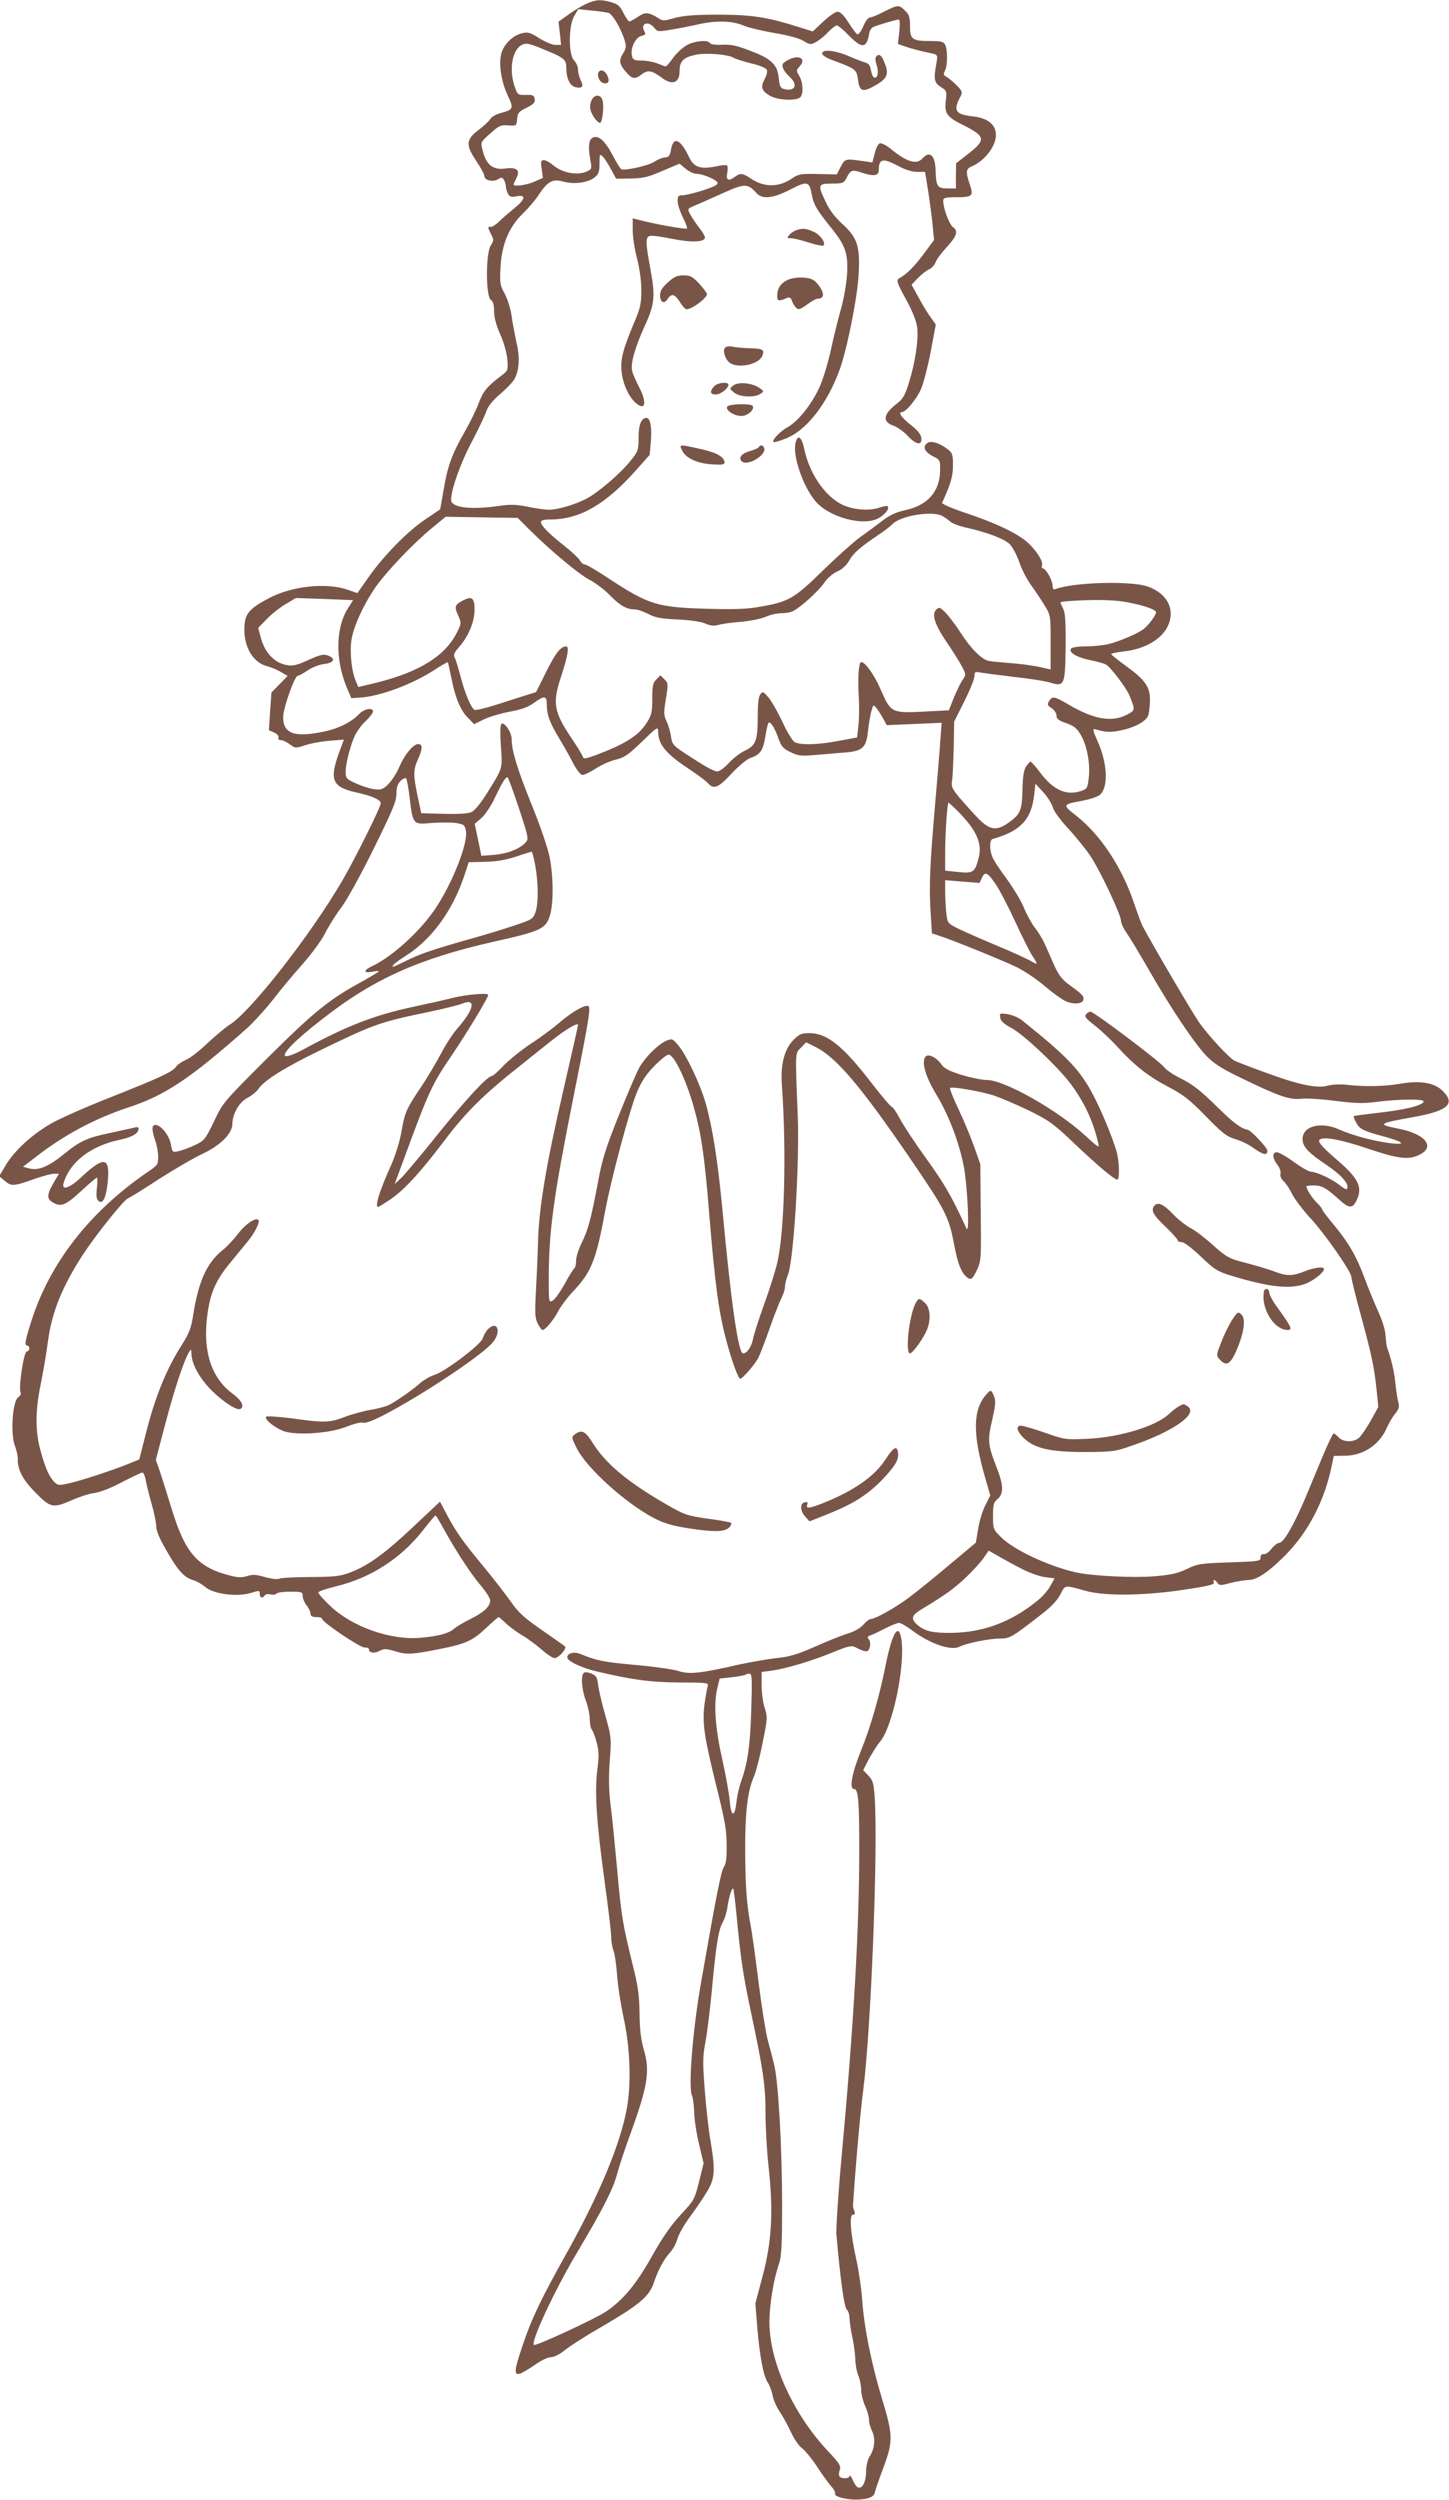 <?xml version="1.0" standalone="no"?>
<!DOCTYPE svg PUBLIC "-//W3C//DTD SVG 20010904//EN"
 "http://www.w3.org/TR/2001/REC-SVG-20010904/DTD/svg10.dtd">
<svg version="1.0" xmlns="http://www.w3.org/2000/svg"
 width="742pt" height="1280pt" viewBox="0 0 742 1280"
 preserveAspectRatio="xMidYMid meet">
<g transform="translate(0,1280) scale(0.1,-0.1)"
fill="#795548" stroke="none">
<path d="M3001 12780 c-24 -11 -65 -36 -92 -56 l-49 -35 7 -60 6 -59 -29 0
c-16 0 -53 16 -82 34 -46 29 -57 33 -88 26 -45 -10 -90 -52 -105 -98 -17 -51
-4 -146 30 -219 33 -70 31 -74 -36 -92 -24 -7 -47 -20 -52 -30 -6 -10 -33 -36
-61 -57 -65 -49 -66 -77 -10 -160 22 -33 40 -66 40 -75 0 -22 44 -33 70 -17
17 11 22 10 30 -2 5 -8 10 -23 10 -33 0 -10 5 -27 11 -39 9 -16 17 -19 45 -13
50 9 44 -16 -13 -62 -26 -21 -61 -51 -78 -68 -16 -16 -36 -28 -42 -27 -17 4
-16 -3 2 -38 14 -27 14 -32 -2 -57 -26 -39 -26 -259 0 -278 12 -8 17 -26 17
-59 0 -32 11 -72 32 -119 19 -43 33 -95 36 -128 4 -55 4 -57 -34 -85 -70 -53
-91 -79 -113 -139 -12 -33 -44 -98 -71 -145 -66 -116 -88 -176 -108 -296 l-18
-102 -74 -50 c-92 -61 -217 -189 -293 -298 l-57 -81 -52 18 c-108 37 -283 18
-399 -43 -94 -49 -120 -76 -126 -130 -12 -105 35 -196 110 -218 25 -6 60 -21
77 -32 l33 -19 -42 -43 -41 -42 -7 -97 -6 -96 27 -12 c15 -7 25 -18 22 -26 -3
-8 2 -13 13 -13 10 0 30 -10 45 -21 27 -21 29 -21 79 -5 29 10 85 20 125 23
l73 6 -26 -70 c-50 -141 -33 -175 100 -203 71 -16 115 -36 115 -53 0 -19 -134
-288 -197 -396 -162 -278 -470 -672 -577 -738 -22 -14 -73 -57 -113 -94 -39
-38 -88 -76 -109 -85 -21 -9 -45 -25 -52 -35 -19 -28 -78 -55 -337 -158 -127
-50 -265 -111 -307 -136 -96 -56 -183 -136 -228 -210 l-34 -58 29 -24 c33 -28
45 -28 153 11 41 14 85 26 99 26 l25 0 -22 -37 c-39 -65 -42 -90 -14 -107 44
-29 68 -20 148 54 42 39 79 70 82 70 4 0 4 -24 0 -54 -4 -39 -2 -57 8 -65 21
-18 37 10 46 82 17 143 -13 152 -132 41 -61 -58 -105 -73 -92 -31 33 109 141
191 292 222 61 13 92 32 92 58 0 5 -10 7 -22 3 -13 -3 -68 -15 -123 -27 -114
-23 -155 -41 -233 -105 -85 -69 -135 -90 -186 -76 l-28 8 59 45 c146 115 308
202 485 260 184 61 312 146 602 403 37 34 99 102 137 151 38 50 106 131 150
180 44 50 95 119 113 155 18 36 56 97 85 135 30 41 100 168 166 302 95 193
115 240 115 278 0 32 6 51 21 66 12 12 24 17 29 13 4 -5 12 -50 18 -101 16
-135 17 -136 112 -127 43 3 99 3 124 0 42 -7 46 -10 52 -41 11 -63 -69 -267
-157 -398 -77 -115 -219 -244 -321 -293 -48 -22 -49 -38 -3 -30 19 4 35 5 35
2 0 -2 -35 -23 -77 -47 -176 -95 -251 -156 -490 -393 -229 -229 -232 -232
-277 -328 -45 -93 -49 -98 -99 -122 -28 -13 -66 -27 -84 -31 -30 -6 -31 -5
-38 36 -8 45 -51 99 -79 99 -20 0 -20 -25 -1 -80 8 -23 15 -61 15 -84 0 -39
-3 -43 -58 -80 -293 -202 -496 -462 -591 -759 -33 -104 -37 -127 -21 -127 6 0
10 -7 10 -15 0 -8 -6 -15 -13 -15 -15 0 -44 -191 -31 -211 3 -6 -3 -17 -13
-24 -29 -20 -40 -187 -17 -248 9 -23 15 -51 15 -62 -3 -57 23 -109 89 -176 79
-81 91 -83 189 -40 36 16 88 33 114 36 29 4 87 26 142 56 52 27 99 49 104 49
6 0 13 -17 17 -37 3 -21 17 -76 30 -122 13 -46 24 -98 24 -117 0 -22 17 -63
51 -121 60 -105 90 -139 138 -154 20 -6 47 -22 61 -34 40 -37 163 -53 233 -32
45 14 47 14 47 -4 0 -21 15 -25 26 -8 3 6 17 8 29 5 13 -3 27 -2 30 4 3 5 35
10 71 10 60 0 64 -2 64 -22 0 -13 9 -34 20 -48 11 -14 20 -33 20 -42 0 -13 8
-18 30 -18 17 0 30 -4 30 -10 0 -16 194 -147 217 -146 12 1 22 -3 22 -8 -1
-19 26 -24 53 -10 25 13 35 13 84 -2 59 -17 83 -16 224 12 132 26 169 42 236
105 35 33 65 59 67 59 2 0 20 -15 40 -34 19 -18 57 -46 84 -61 26 -16 70 -48
97 -72 26 -23 56 -43 66 -43 21 0 65 50 53 60 -4 4 -58 41 -119 84 -91 63
-119 88 -161 149 -28 39 -90 119 -138 177 -106 128 -139 175 -186 263 l-36 68
-134 -126 c-146 -138 -231 -200 -324 -236 -52 -20 -78 -23 -205 -24 -80 0
-152 -4 -161 -9 -9 -4 -42 0 -73 9 -45 13 -63 14 -90 5 -25 -8 -46 -8 -82 1
-174 43 -237 116 -309 356 -20 65 -45 145 -56 178 l-21 60 51 194 c47 177 96
323 121 361 8 12 10 11 10 -7 0 -56 41 -130 105 -194 61 -60 130 -104 147 -93
21 13 4 45 -41 78 -108 79 -153 216 -130 396 14 115 41 179 112 267 34 41 77
94 96 117 35 43 62 96 55 108 -11 18 -66 -18 -103 -67 -23 -30 -59 -69 -81
-86 -81 -65 -124 -160 -151 -334 -10 -65 -21 -92 -54 -145 -81 -125 -142 -274
-189 -464 l-33 -129 -59 -24 c-80 -32 -231 -82 -300 -98 -51 -12 -58 -11 -75
6 -27 27 -46 69 -70 156 -29 101 -29 206 -1 343 12 58 29 156 37 218 20 152
72 281 179 447 67 102 209 280 230 288 10 4 81 48 159 99 78 50 179 109 224
130 93 44 153 104 153 154 1 52 35 111 78 133 21 11 46 31 55 45 30 45 139
113 337 208 256 124 290 136 538 187 75 16 152 35 169 42 73 30 61 -29 -24
-126 -24 -27 -62 -86 -85 -130 -23 -44 -67 -118 -98 -165 -79 -117 -87 -134
-104 -233 -9 -53 -31 -122 -54 -175 -59 -130 -84 -212 -66 -212 3 0 29 16 58
35 72 48 153 135 279 301 111 148 205 241 393 389 54 44 128 102 164 131 68
54 130 90 130 76 0 -5 -34 -154 -75 -333 -89 -386 -126 -607 -130 -781 -2 -70
-7 -185 -11 -255 -6 -110 -4 -134 10 -161 9 -18 20 -32 24 -32 15 0 59 54 81
97 12 23 47 71 80 105 90 97 114 157 161 413 31 164 124 512 162 603 23 55 46
90 88 133 32 33 65 59 73 59 29 0 91 -129 132 -277 35 -125 53 -244 75 -518
32 -390 50 -524 91 -675 26 -98 60 -190 69 -190 12 0 77 75 93 107 8 15 34 82
57 148 23 66 51 137 61 157 11 21 19 48 19 61 0 14 7 40 15 60 29 71 60 570
50 817 -13 330 -14 316 17 346 l26 27 44 -22 c107 -51 232 -198 484 -566 187
-274 203 -304 230 -449 18 -91 33 -134 58 -159 26 -26 35 -21 59 31 21 45 22
58 19 294 l-2 247 -31 88 c-17 48 -53 135 -80 192 -27 57 -47 107 -44 110 9 9
159 -17 226 -39 35 -12 115 -46 177 -76 102 -50 125 -66 230 -166 123 -117
208 -188 223 -188 14 0 11 99 -5 150 -23 75 -75 201 -117 281 -67 129 -131
197 -366 385 -18 14 -51 28 -74 31 -39 6 -41 5 -37 -18 2 -17 18 -32 58 -53
61 -33 228 -190 295 -276 74 -96 122 -197 149 -314 7 -26 1 -23 -63 36 -142
132 -417 288 -507 288 -25 0 -84 12 -130 26 -66 21 -89 33 -105 56 -26 36 -68
55 -81 36 -20 -29 2 -102 57 -193 63 -104 116 -243 140 -366 20 -105 31 -357
14 -319 -75 163 -111 226 -204 355 -60 83 -121 176 -137 207 -16 31 -35 59
-42 61 -7 3 -51 54 -97 114 -152 198 -233 263 -325 263 -39 0 -51 -5 -79 -33
-49 -49 -69 -127 -61 -236 24 -340 13 -752 -24 -907 -10 -44 -41 -141 -68
-215 -27 -75 -52 -153 -56 -175 -8 -41 -31 -74 -51 -74 -24 0 -61 255 -105
730 -24 254 -51 425 -86 550 -28 98 -99 249 -142 299 -28 33 -30 34 -60 22
-40 -17 -106 -82 -137 -135 -13 -23 -60 -132 -105 -244 -67 -167 -86 -227
-106 -335 -37 -198 -53 -256 -85 -320 -16 -32 -29 -73 -29 -92 0 -18 -4 -36
-9 -39 -5 -4 -28 -40 -50 -81 -23 -41 -50 -79 -61 -85 -19 -10 -20 -7 -20 107
0 248 24 421 125 928 88 440 93 475 73 475 -25 0 -85 -36 -144 -87 -33 -28
-97 -76 -144 -106 -47 -31 -109 -81 -139 -111 -29 -31 -57 -56 -63 -56 -22 0
-131 -118 -274 -295 -83 -104 -168 -205 -187 -224 l-36 -34 53 144 c122 332
140 370 239 515 78 115 187 295 187 310 0 12 -117 1 -184 -16 -43 -11 -132
-31 -199 -45 -201 -43 -345 -99 -568 -221 -36 -20 -75 -34 -85 -32 -28 5 46
82 189 192 259 203 493 308 879 395 233 52 261 65 282 127 21 61 21 196 1 303
-10 49 -46 156 -91 267 -74 183 -104 280 -104 340 0 34 -36 88 -52 78 -6 -4
-8 -44 -3 -114 8 -120 11 -109 -71 -241 -36 -57 -64 -91 -82 -98 -16 -7 -71
-10 -141 -8 l-114 3 -18 85 c-23 109 -23 138 1 190 25 56 25 79 1 79 -24 0
-68 -52 -93 -110 -25 -59 -64 -109 -93 -120 -25 -9 -83 5 -148 36 -32 15 -37
22 -37 52 0 44 27 146 50 191 10 20 34 52 54 70 20 19 36 41 36 48 0 22 -45
14 -71 -13 -39 -41 -102 -73 -175 -89 -155 -33 -214 -13 -214 73 0 46 59 212
75 212 6 0 28 12 50 27 23 16 60 30 85 33 52 6 61 29 18 44 -22 8 -40 3 -98
-23 -56 -26 -80 -32 -108 -27 -66 10 -116 63 -137 143 l-13 48 44 45 c24 25
68 60 97 77 l52 31 146 -5 147 -6 -29 -46 c-60 -98 -62 -258 -5 -397 l25 -59
43 3 c104 6 270 68 386 144 34 22 64 39 65 37 2 -2 9 -35 17 -74 19 -101 47
-172 85 -209 l33 -34 49 24 c26 13 86 31 133 40 61 11 96 24 124 45 54 39 66
38 66 -10 0 -51 15 -92 66 -176 23 -38 55 -95 70 -125 16 -30 36 -56 45 -58 9
-1 39 13 67 31 28 19 74 40 104 47 46 11 64 24 136 93 75 73 82 78 82 54 0
-68 38 -115 156 -193 44 -29 89 -63 99 -74 30 -34 54 -24 122 50 38 40 79 74
98 80 48 16 63 38 74 109 6 35 13 66 16 70 10 9 32 -25 51 -80 15 -41 25 -53
62 -70 38 -19 54 -21 125 -15 45 4 115 10 155 13 89 7 108 25 117 111 3 31 11
75 16 97 11 39 11 39 28 18 9 -11 24 -35 34 -53 l18 -33 140 6 141 6 -7 -92
c-3 -51 -15 -189 -25 -307 -28 -320 -33 -435 -25 -563 l7 -116 36 -12 c70 -22
327 -127 400 -162 40 -20 105 -64 144 -98 40 -34 88 -68 106 -76 43 -18 86
-13 90 9 3 18 -7 28 -76 78 -33 24 -51 48 -74 98 -16 37 -38 87 -49 111 -11
24 -33 60 -49 80 -16 20 -41 65 -56 101 -14 36 -55 103 -89 150 -35 47 -69 98
-74 114 -15 37 -14 86 2 90 143 41 198 98 213 227 l6 56 40 -43 c21 -23 43
-58 49 -77 5 -21 40 -68 85 -116 41 -45 91 -108 111 -139 51 -79 153 -297 153
-325 0 -13 13 -42 29 -64 15 -21 65 -104 111 -184 116 -203 241 -389 301 -449
38 -38 81 -65 177 -111 194 -94 248 -112 307 -105 28 3 106 -2 174 -11 103
-13 139 -14 211 -5 103 14 240 16 240 3 0 -21 -98 -45 -250 -61 -58 -7 -106
-13 -108 -15 -2 -2 3 -16 12 -32 17 -34 36 -44 145 -73 98 -27 115 -43 34 -34
-83 10 -195 39 -264 70 -95 43 -189 19 -189 -49 0 -39 31 -71 127 -135 63 -43
103 -84 103 -108 0 -19 -7 -18 -43 10 -40 31 -115 65 -142 66 -11 0 -51 22
-89 50 -38 28 -77 50 -87 50 -26 0 -24 -30 2 -64 12 -15 19 -35 16 -46 -3 -11
3 -26 15 -37 11 -10 32 -40 45 -68 14 -27 56 -82 92 -121 73 -78 211 -276 211
-303 0 -9 22 -99 50 -201 55 -202 68 -265 80 -385 l8 -79 -39 -71 c-22 -38
-49 -78 -61 -88 -28 -23 -80 -22 -103 3 -10 11 -21 20 -26 20 -4 0 -28 -51
-54 -112 -26 -62 -66 -158 -89 -214 -59 -140 -113 -234 -135 -234 -9 0 -27
-14 -40 -30 -12 -17 -30 -29 -39 -28 -11 2 -17 -4 -17 -17 0 -19 -8 -20 -160
-25 -149 -5 -164 -8 -218 -34 -45 -22 -81 -30 -163 -37 -109 -9 -321 1 -405
20 -142 32 -322 117 -385 182 -38 38 -39 42 -39 107 0 58 3 70 24 87 32 28 30
72 -7 165 -43 111 -46 136 -21 240 17 76 19 96 9 121 -15 35 -16 35 -41 7 -68
-78 -69 -202 -3 -429 l25 -86 -25 -50 c-14 -27 -31 -81 -37 -121 l-12 -71
-136 -114 c-75 -63 -167 -138 -205 -166 -67 -51 -174 -111 -197 -111 -7 0 -24
-13 -38 -29 -16 -18 -46 -35 -76 -44 -27 -8 -103 -38 -168 -67 -95 -42 -133
-53 -200 -60 -45 -5 -131 -20 -192 -33 -196 -45 -256 -52 -311 -33 -27 8 -127
23 -223 31 -162 15 -193 21 -279 56 -32 13 -67 5 -67 -17 0 -20 72 -54 153
-73 187 -44 276 -55 425 -56 125 0 146 -2 142 -15 -3 -8 -11 -50 -17 -93 -13
-100 -3 -166 62 -430 41 -164 51 -218 51 -293 1 -68 -3 -97 -15 -116 -14 -21
-37 -137 -116 -589 -42 -236 -66 -534 -47 -578 6 -14 11 -55 12 -91 1 -36 12
-108 25 -161 l23 -96 -23 -93 c-23 -91 -25 -96 -94 -170 -50 -54 -93 -116
-146 -210 -82 -147 -150 -228 -238 -287 -56 -37 -360 -178 -368 -170 -17 17
109 286 224 478 131 221 180 316 202 397 11 42 41 131 65 197 92 252 104 328
73 436 -16 54 -22 105 -23 189 -1 92 -8 141 -34 245 -53 215 -59 252 -81 496
-12 129 -25 263 -30 299 -13 98 -15 165 -6 275 7 94 5 107 -24 210 -17 61 -34
131 -37 157 -5 39 -10 49 -34 58 -15 7 -33 9 -38 5 -18 -10 -13 -86 9 -143 11
-29 20 -72 20 -95 0 -24 5 -48 11 -54 5 -5 16 -34 24 -64 12 -43 13 -71 4
-139 -15 -116 -4 -276 37 -573 19 -136 34 -265 34 -287 0 -21 5 -51 11 -67 7
-15 15 -73 19 -128 4 -55 20 -156 35 -225 31 -144 38 -322 16 -450 -32 -182
-137 -437 -305 -739 -137 -245 -183 -341 -230 -481 -43 -127 -46 -154 -13
-144 12 4 46 24 76 45 31 22 66 39 81 39 17 0 47 15 76 39 27 21 105 71 173
110 208 121 257 162 281 238 20 60 50 115 80 148 16 17 33 49 39 71 6 23 35
74 65 114 30 41 69 98 87 129 40 65 43 109 17 261 -9 52 -22 168 -29 257 -11
143 -11 172 4 250 9 48 23 165 32 258 21 230 34 314 55 350 10 17 21 52 25 79
7 52 23 102 30 95 2 -3 9 -56 15 -119 23 -242 33 -311 76 -515 63 -298 74
-373 74 -517 0 -71 7 -194 16 -275 25 -227 16 -382 -31 -558 l-37 -140 10
-125 c13 -149 31 -246 54 -280 9 -14 20 -43 24 -65 4 -22 20 -59 36 -83 17
-24 42 -71 58 -105 16 -35 41 -72 58 -84 16 -12 51 -55 77 -95 26 -40 59 -85
72 -100 14 -14 22 -31 19 -37 -8 -13 57 -31 109 -30 59 1 89 13 94 34 2 11 21
67 43 125 52 139 52 168 -5 356 -55 181 -93 372 -102 509 -4 55 -17 147 -30
205 -30 135 -37 230 -17 230 10 0 12 6 7 18 -4 9 -7 22 -7 27 10 167 37 476
52 590 40 305 77 1241 59 1503 -5 71 -9 86 -32 110 l-27 28 31 60 c18 32 42
70 54 84 65 73 131 387 111 525 -14 91 -48 35 -82 -137 -31 -154 -75 -308
-125 -432 -46 -113 -61 -196 -37 -196 23 0 28 -51 28 -310 0 -404 -28 -895
-91 -1580 -17 -184 -28 -360 -26 -390 19 -223 40 -376 53 -386 8 -6 14 -26 14
-45 1 -19 7 -63 15 -99 8 -36 14 -86 15 -111 0 -26 7 -63 15 -82 8 -20 15 -53
15 -74 0 -21 9 -58 20 -82 11 -24 20 -56 20 -71 0 -15 7 -41 16 -59 18 -37 13
-91 -14 -131 -9 -14 -17 -47 -17 -78 -1 -54 -22 -91 -44 -77 -7 3 -18 21 -25
38 -8 18 -15 26 -15 20 -1 -17 -48 -17 -54 0 -2 6 -1 21 4 33 6 17 -5 34 -58
90 -180 190 -303 459 -303 664 0 85 21 217 48 295 14 42 17 91 17 305 0 289
-19 626 -40 715 -8 33 -23 92 -34 131 -10 39 -31 170 -46 290 -15 120 -33 255
-42 299 -20 109 -27 200 -27 400 0 179 13 288 45 359 10 23 30 100 44 171 25
124 26 132 11 179 -9 26 -16 79 -16 117 l0 68 48 6 c73 10 207 49 313 93 84
34 99 38 120 27 53 -27 66 -27 73 1 4 15 2 32 -5 40 -9 11 -7 15 7 20 11 3 44
19 75 35 31 16 64 29 73 29 9 0 40 -18 69 -40 90 -67 197 -104 240 -82 35 18
154 42 207 42 52 0 60 5 212 123 51 39 82 72 98 103 26 50 18 49 130 18 97
-27 293 -25 498 5 125 19 162 27 158 38 -7 18 4 17 18 -2 10 -14 17 -14 69 0
32 8 74 15 93 15 42 0 110 48 195 136 113 118 192 273 228 446 l11 53 58 1
c93 1 176 56 213 142 11 24 30 57 43 73 20 24 23 34 16 61 -5 18 -11 62 -15
98 -5 56 -21 123 -42 180 -3 8 -6 36 -8 61 -1 28 -16 77 -38 125 -20 44 -51
120 -70 171 -40 109 -82 182 -159 274 -32 38 -58 73 -58 77 0 5 -12 19 -26 33
-23 22 -54 69 -54 84 0 3 17 5 38 5 41 0 64 -13 129 -72 51 -46 68 -47 88 -8
34 66 15 112 -87 201 -83 71 -109 100 -102 111 13 21 105 5 244 -42 160 -54
214 -61 270 -32 81 40 29 105 -105 132 -115 23 -111 27 72 60 178 32 218 67
151 134 -43 43 -118 55 -223 36 -74 -13 -183 -15 -274 -4 -31 3 -70 1 -92 -5
-52 -16 -152 5 -324 69 -77 28 -146 55 -154 59 -31 18 -134 130 -180 195 -38
55 -232 386 -289 492 -6 10 -27 67 -47 126 -63 183 -171 345 -296 443 -69 54
-69 56 34 75 37 7 77 20 88 29 46 37 41 163 -11 277 -24 54 -26 64 -12 60 54
-16 79 -17 131 -6 76 16 133 48 142 80 4 14 7 48 8 75 1 67 -25 104 -123 175
-42 30 -76 58 -76 61 0 3 27 9 61 13 110 11 200 63 231 134 37 83 -6 164 -105
199 -87 30 -381 22 -474 -14 -8 -3 -13 3 -13 18 0 27 -35 89 -50 89 -5 0 -7 7
-4 15 7 18 -24 70 -68 112 -48 47 -163 103 -316 154 -73 24 -130 49 -128 54
45 98 56 136 56 192 0 54 -3 64 -25 81 -40 32 -85 47 -104 35 -28 -18 -19 -45
24 -68 40 -20 40 -21 39 -77 -2 -107 -66 -177 -182 -201 -41 -9 -75 -24 -113
-53 -30 -23 -81 -61 -114 -84 -33 -24 -119 -101 -191 -171 -147 -144 -175
-160 -318 -185 -70 -13 -133 -15 -276 -11 -256 7 -299 21 -506 157 -58 39
-112 70 -120 70 -7 0 -18 9 -24 20 -6 11 -42 45 -80 75 -81 64 -120 104 -120
122 0 9 16 13 48 13 149 0 282 76 436 249 l73 82 6 70 c6 69 -3 119 -22 119
-27 0 -41 -34 -41 -100 0 -64 -2 -71 -40 -118 -51 -65 -168 -165 -228 -196
-61 -31 -146 -56 -191 -56 -20 0 -68 7 -108 15 -57 12 -87 13 -145 5 -147 -22
-248 -9 -248 30 0 53 47 186 104 294 35 66 69 138 76 159 8 25 31 55 72 90 33
28 66 63 73 77 24 45 28 111 10 185 -8 38 -20 99 -25 136 -5 37 -21 89 -36
116 -24 44 -25 55 -21 133 6 118 43 207 113 275 28 27 66 71 83 98 47 70 71
82 126 67 55 -15 125 -6 159 21 22 17 26 29 26 72 0 48 1 50 17 35 9 -9 28
-39 42 -65 l26 -48 75 1 c63 1 89 7 162 39 l88 37 31 -26 c17 -14 41 -26 55
-26 33 0 101 -29 108 -45 4 -11 -17 -21 -75 -40 -44 -14 -91 -25 -105 -25 -20
0 -24 -5 -24 -30 0 -17 12 -53 26 -81 14 -28 24 -54 22 -59 -3 -6 -165 22
-250 45 l-28 7 0 -62 c0 -34 10 -98 22 -143 13 -51 22 -113 22 -162 0 -70 -4
-91 -38 -170 -57 -137 -69 -183 -63 -246 5 -60 34 -126 69 -159 53 -49 64 -3
19 81 -15 30 -31 66 -34 80 -9 36 15 121 62 224 53 115 58 154 32 295 -26 141
-26 166 -3 172 9 3 61 -4 114 -15 100 -20 168 -17 168 7 0 7 -14 31 -31 52
-17 22 -37 52 -45 67 -14 27 -14 28 18 42 18 7 83 36 143 63 119 54 133 54
179 3 30 -33 84 -27 174 19 88 45 97 43 110 -32 9 -47 26 -75 101 -168 70 -87
84 -128 79 -229 -3 -49 -16 -127 -31 -181 -15 -52 -38 -145 -51 -206 -13 -61
-38 -145 -55 -186 -38 -90 -112 -185 -169 -216 -39 -22 -81 -67 -71 -76 2 -2
29 5 59 17 107 40 215 176 280 355 37 101 91 370 97 488 8 140 -6 186 -80 254
-40 36 -70 75 -88 115 -43 89 -41 95 31 95 56 0 60 2 75 29 21 42 28 44 84 25
57 -18 81 -14 81 15 0 59 21 63 100 21 35 -19 70 -30 96 -30 l41 0 18 -112 c9
-62 20 -141 22 -175 l6 -62 -52 -70 c-50 -67 -86 -103 -126 -126 -16 -10 -14
-19 34 -107 35 -64 54 -113 58 -147 7 -62 -11 -180 -43 -282 -19 -62 -31 -82
-59 -104 -73 -55 -79 -95 -19 -115 19 -7 51 -29 71 -51 44 -47 76 -52 71 -12
-2 19 -19 40 -55 68 -47 37 -66 65 -44 65 20 0 75 67 97 117 13 29 35 115 50
192 l26 139 -24 34 c-14 18 -42 64 -62 101 l-38 69 33 35 c19 19 44 39 57 44
12 5 27 21 33 36 5 15 30 48 53 73 55 59 65 87 37 106 -20 14 -51 97 -51 136
0 15 9 18 63 18 87 0 94 6 73 66 -22 65 -20 80 12 93 64 27 122 103 122 159 0
54 -41 87 -117 96 -93 10 -104 30 -62 107 8 17 5 25 -23 53 -18 18 -41 37 -52
43 -15 8 -16 14 -7 31 14 26 14 107 1 133 -9 16 -22 19 -76 19 -93 0 -104 8
-104 76 0 45 -4 59 -25 79 -31 32 -37 31 -109 -5 -32 -17 -65 -30 -73 -30 -7
0 -23 -21 -33 -46 -12 -27 -24 -43 -31 -39 -6 4 -26 31 -45 61 -23 36 -41 54
-55 54 -11 0 -44 -23 -74 -51 l-53 -50 -80 25 c-155 49 -236 61 -407 61 -120
0 -175 -5 -220 -17 -53 -15 -62 -16 -82 -2 -50 32 -69 34 -106 8 -20 -13 -40
-24 -44 -24 -5 0 -18 19 -30 43 -17 35 -29 46 -61 55 -54 16 -80 15 -131 -8z
m115 -46 c21 -6 67 -85 84 -145 8 -26 6 -39 -11 -65 -22 -36 -17 -56 24 -101
25 -28 42 -29 74 -3 30 23 52 19 99 -16 55 -43 94 -30 94 31 0 51 18 70 80 84
52 12 166 3 195 -14 11 -7 53 -20 93 -30 44 -10 76 -24 79 -33 4 -8 -2 -30
-12 -48 -21 -40 -16 -58 27 -84 38 -23 136 -28 156 -8 17 17 15 75 -5 109 -16
26 -16 29 0 47 47 51 -20 68 -80 20 -15 -12 -2 -42 34 -75 40 -38 23 -73 -31
-59 -20 5 -24 13 -28 56 -7 69 -37 99 -146 140 -69 27 -99 33 -143 31 -33 -2
-60 2 -63 8 -11 18 -74 13 -117 -9 -22 -12 -54 -41 -71 -65 -18 -25 -35 -45
-39 -45 -3 0 -23 7 -42 15 -20 8 -56 15 -81 15 -38 0 -45 3 -50 25 -9 37 18
93 48 101 22 5 24 9 15 25 -21 40 21 54 51 17 17 -21 20 -21 86 -10 38 6 98
18 134 26 93 22 179 20 235 -4 25 -11 97 -28 160 -39 72 -12 127 -27 149 -40
32 -20 37 -21 63 -7 15 8 44 30 62 50 19 20 40 36 46 36 6 0 33 -22 60 -50 71
-72 94 -69 107 14 2 10 10 22 18 27 19 9 119 39 132 39 6 0 7 -24 3 -63 l-7
-62 34 -12 c31 -11 71 -22 142 -37 26 -6 28 -9 22 -44 -16 -88 -13 -105 21
-127 31 -19 32 -22 26 -73 -7 -64 5 -81 92 -124 113 -57 115 -74 19 -149 l-58
-45 -1 -65 0 -64 -45 0 c-50 0 -57 12 -59 93 -2 76 -30 102 -66 62 -31 -35
-79 -21 -163 47 -23 19 -49 32 -57 29 -8 -3 -20 -26 -26 -52 l-12 -46 -46 7
c-93 13 -94 13 -116 -29 l-20 -39 -96 2 c-88 2 -100 0 -134 -23 -67 -46 -142
-46 -209 -1 -43 29 -55 30 -82 10 -34 -25 -47 -19 -40 19 4 19 3 37 -2 39 -4
3 -29 1 -56 -5 -77 -16 -113 -5 -136 45 -46 96 -82 112 -94 40 -6 -31 -11 -38
-31 -39 -13 -1 -36 -10 -52 -21 -30 -21 -155 -49 -172 -39 -6 4 -26 37 -46 75
-39 74 -74 103 -103 84 -18 -11 -21 -49 -8 -118 7 -38 6 -42 -19 -53 -49 -22
-125 -8 -174 33 -16 14 -37 25 -46 25 -15 0 -17 -7 -11 -46 l6 -45 -43 -19
c-39 -18 -107 -27 -107 -15 0 4 7 19 15 34 20 40 1 56 -59 48 -63 -9 -99 21
-116 99 -9 37 -9 37 48 87 38 34 49 38 85 35 42 -3 42 -3 45 33 3 31 9 38 48
57 36 18 45 27 42 45 -3 19 -9 22 -45 21 -41 -1 -43 0 -58 44 -30 89 -11 190
39 213 21 10 37 6 103 -21 115 -47 123 -54 123 -100 0 -51 18 -89 46 -96 35
-9 45 3 28 34 -7 15 -14 39 -14 55 0 15 -9 36 -20 47 -30 30 -29 180 1 229
l20 34 67 -7 c37 -3 76 -9 88 -12z m1707 -2575 c12 -6 31 -19 42 -29 11 -10
45 -23 75 -30 111 -24 207 -60 232 -88 14 -15 36 -56 48 -92 12 -36 39 -87 59
-115 20 -27 51 -74 69 -103 32 -52 32 -53 32 -191 l0 -139 -62 14 c-35 7 -101
16 -148 19 -47 4 -95 8 -107 11 -36 7 -91 62 -143 143 -27 42 -63 89 -80 106
-28 27 -31 28 -47 12 -23 -23 -5 -78 54 -164 26 -38 59 -90 74 -117 27 -49 27
-50 9 -76 -10 -14 -30 -55 -45 -91 l-26 -66 -132 -7 c-161 -8 -166 -5 -217
113 -32 74 -79 141 -100 141 -12 0 -18 -71 -13 -167 3 -50 3 -119 -1 -155 l-7
-64 -97 -18 c-105 -20 -192 -22 -223 -6 -10 6 -39 52 -62 103 -24 51 -56 107
-72 126 -27 31 -30 32 -42 15 -9 -12 -13 -51 -13 -118 0 -119 -10 -144 -68
-171 -23 -11 -59 -39 -81 -63 -21 -23 -47 -42 -57 -42 -19 0 -62 24 -170 95
-56 37 -62 44 -68 83 -3 24 -13 59 -23 79 -14 31 -15 44 -3 115 12 76 12 81
-8 100 l-20 20 -21 -21 c-18 -18 -21 -33 -21 -99 0 -69 -3 -83 -29 -124 -41
-64 -108 -107 -256 -163 -61 -22 -66 -23 -72 -7 -3 9 -27 49 -53 87 -95 141
-102 184 -57 320 35 108 43 155 26 155 -29 -1 -54 -33 -103 -132 l-51 -102
-55 -17 c-30 -10 -99 -31 -153 -49 -53 -17 -102 -28 -107 -25 -18 11 -47 79
-70 165 -12 47 -26 93 -32 103 -7 14 -2 26 23 54 48 55 79 129 79 191 0 61
-13 71 -58 48 -43 -22 -47 -32 -26 -77 17 -39 17 -41 -4 -83 -59 -123 -192
-206 -412 -261 l-95 -23 -12 28 c-23 52 -33 152 -23 215 12 72 65 186 127 274
59 82 194 223 286 298 l69 57 184 -3 185 -3 62 -62 c107 -106 248 -224 306
-255 31 -16 76 -51 101 -76 52 -54 88 -75 127 -75 16 0 48 -11 73 -24 36 -19
65 -24 150 -28 63 -3 120 -11 142 -21 28 -12 46 -13 70 -6 18 5 69 12 113 15
44 4 100 15 124 25 24 11 61 19 83 19 22 0 49 5 61 12 40 21 128 101 157 143
16 24 45 49 68 59 25 11 47 32 61 56 21 38 53 66 146 129 28 18 63 45 78 60
44 41 199 66 250 40z m927 -439 c89 -14 170 -40 170 -55 0 -13 -35 -62 -60
-83 -27 -24 -134 -69 -188 -81 -29 -6 -82 -11 -117 -11 -38 0 -67 -5 -71 -12
-12 -19 30 -44 98 -58 35 -7 71 -17 80 -22 23 -11 106 -120 122 -160 30 -74
30 -75 -14 -98 -77 -39 -167 -24 -294 50 -78 46 -87 47 -104 20 -10 -17 -9
-22 13 -36 14 -9 25 -26 25 -38 0 -17 11 -25 50 -39 40 -14 55 -26 75 -61 32
-55 49 -150 40 -221 -6 -51 -8 -55 -42 -66 -74 -24 -141 7 -208 97 -22 29 -43
53 -47 54 -4 0 -15 -11 -24 -25 -11 -17 -17 -51 -18 -117 -2 -106 -11 -127
-68 -168 -64 -47 -100 -42 -162 23 -28 29 -70 76 -94 104 -38 47 -42 56 -36
90 3 21 6 97 8 168 l2 130 52 104 c29 57 52 115 52 129 0 22 3 24 32 18 18 -3
94 -13 170 -22 75 -8 157 -21 182 -28 77 -24 80 -18 83 181 1 129 -2 175 -13
197 -8 16 -14 30 -14 32 0 2 24 5 53 7 111 7 205 6 267 -3z m-3093 -1058 c49
-148 51 -158 35 -175 -30 -34 -92 -58 -160 -64 l-67 -5 -17 82 -17 82 35 30
c19 17 50 63 70 107 37 77 52 101 63 101 3 0 29 -71 58 -158z m2246 -14 c97
-97 129 -168 108 -243 -19 -72 -28 -78 -104 -70 l-67 7 0 92 c0 99 11 256 17
256 2 0 23 -19 46 -42z m-2162 -280 c16 -93 17 -193 1 -239 -12 -34 -18 -38
-105 -67 -50 -17 -157 -50 -237 -72 -184 -52 -251 -75 -323 -111 -32 -16 -60
-29 -63 -29 -14 0 13 24 64 56 134 85 240 231 301 414 l21 65 82 2 c57 1 106
9 158 26 41 14 78 25 82 26 3 1 12 -32 19 -71z m2360 -99 c20 -30 64 -115 98
-189 34 -74 73 -152 86 -172 32 -49 31 -51 -7 -28 -18 10 -96 46 -173 78 -77
32 -165 71 -196 86 -56 28 -57 29 -63 79 -3 29 -6 78 -6 111 l0 59 88 -7 88
-7 12 26 c16 35 29 29 73 -36z m-2832 -3292 c63 -115 139 -231 190 -292 28
-32 51 -69 51 -80 0 -31 -32 -61 -103 -96 -34 -17 -71 -39 -82 -49 -25 -23
-80 -38 -171 -46 -154 -14 -354 57 -465 165 -33 31 -59 61 -59 67 0 5 40 19
89 31 177 42 333 142 446 286 33 42 62 77 65 77 3 0 20 -28 39 -63z m2957
-207 c39 -21 94 -41 122 -45 l52 -7 -22 -40 c-12 -21 -40 -54 -63 -72 -135
-111 -279 -165 -444 -167 -91 -1 -134 8 -171 39 -38 33 -34 50 21 83 119 72
161 102 220 157 36 34 78 79 94 102 l28 40 46 -26 c25 -15 78 -44 117 -64z
m-1379 -727 c-6 -186 -18 -269 -53 -368 -10 -28 -20 -74 -23 -104 -9 -79 -27
-75 -34 6 -3 37 -20 131 -37 208 -37 163 -46 286 -28 365 l13 55 64 7 c35 4
66 10 69 13 3 3 12 5 20 5 13 0 14 -26 9 -187z"/>
<path d="M4210 12526 c0 -9 24 -24 58 -36 116 -43 119 -46 126 -101 8 -58 24
-63 87 -27 58 32 70 55 54 102 -17 49 -31 64 -46 49 -8 -8 -8 -20 0 -46 12
-36 6 -70 -13 -64 -6 2 -13 19 -16 37 -4 25 -11 35 -30 40 -14 4 -53 19 -87
34 -69 29 -133 35 -133 12z"/>
<path d="M3065 12430 c-9 -15 3 -47 21 -54 24 -9 36 3 28 27 -10 33 -37 47
-49 27z"/>
<path d="M3029 12286 c-7 -14 -9 -36 -5 -49 7 -30 42 -74 51 -65 11 10 18 85
11 112 -8 34 -42 35 -57 2z"/>
<path d="M4075 11620 c-12 -4 -27 -15 -34 -24 -12 -14 -10 -16 10 -16 13 0 54
-10 91 -22 37 -12 71 -19 75 -15 13 14 -16 54 -50 70 -38 18 -61 20 -92 7z"/>
<path d="M3420 11354 c-29 -26 -40 -44 -40 -65 0 -37 20 -48 38 -21 20 31 37
27 62 -12 11 -19 26 -36 33 -39 21 -7 107 55 107 77 0 6 -18 30 -40 54 -34 36
-45 42 -80 42 -32 0 -48 -7 -80 -36z"/>
<path d="M4028 11364 c-33 -17 -48 -43 -48 -80 0 -27 6 -28 52 -9 11 4 18 0
23 -14 3 -12 13 -28 21 -36 13 -13 20 -11 56 15 23 17 46 30 52 30 31 1 38 17
22 48 -9 17 -26 38 -38 46 -28 20 -104 20 -140 0z"/>
<path d="M3713 11020 c-15 -16 3 -67 29 -81 50 -27 150 -1 163 42 10 29 1 34
-68 36 -34 1 -73 5 -87 8 -14 4 -30 1 -37 -5z"/>
<path d="M3657 10822 c-24 -26 -21 -42 8 -42 25 0 65 31 65 50 0 17 -56 11
-73 -8z"/>
<path d="M3755 10826 c-20 -16 -20 -16 4 -36 28 -24 107 -27 136 -6 18 13 17
14 -8 31 -39 25 -107 31 -132 11z"/>
<path d="M3724 10718 c-11 -17 34 -48 72 -48 33 0 70 33 58 52 -8 13 -122 10
-130 -4z"/>
<path d="M4074 10533 c-16 -63 34 -215 98 -295 69 -87 254 -137 331 -89 34 21
53 48 42 59 -3 3 -20 0 -38 -6 -47 -17 -115 -15 -172 5 -96 32 -189 158 -217
296 -13 61 -33 75 -44 30z"/>
<path d="M3494 10491 c20 -38 77 -64 154 -69 50 -3 62 -1 62 10 0 28 -41 51
-123 69 -112 25 -110 25 -93 -10z"/>
<path d="M3885 10510 c-3 -5 -24 -14 -46 -20 -42 -12 -59 -34 -41 -52 28 -28
129 32 115 68 -6 16 -19 18 -28 4z"/>
<path d="M5561 7606 c-9 -11 0 -22 45 -57 30 -23 82 -72 115 -108 87 -96 161
-154 263 -207 76 -40 107 -64 191 -150 85 -87 107 -104 151 -117 29 -8 71 -29
94 -46 49 -35 70 -39 70 -13 0 15 -83 103 -100 107 -38 8 -71 33 -160 120 -79
78 -122 112 -176 139 -40 19 -82 47 -93 62 -25 32 -360 284 -377 284 -6 0 -17
-6 -23 -14z"/>
<path d="M5911 6626 c-19 -23 -6 -48 59 -109 33 -32 60 -62 60 -67 0 -6 9 -10
21 -10 12 0 53 -31 98 -74 72 -69 85 -76 162 -100 186 -56 292 -68 370 -41 42
15 99 59 99 77 0 14 -48 9 -100 -12 -60 -24 -91 -24 -145 -4 -38 15 -89 30
-202 60 -39 11 -68 29 -122 79 -39 35 -89 74 -113 86 -23 12 -63 43 -88 69
-51 54 -81 68 -99 46z"/>
<path d="M6470 6158 c1 -82 63 -168 123 -168 28 0 22 13 -58 124 -19 26 -35
57 -35 67 0 10 -7 19 -15 19 -11 0 -15 -11 -15 -42z"/>
<path d="M4689 6128 c-33 -61 -55 -258 -29 -258 13 0 68 76 86 119 22 53 18
114 -9 139 -29 27 -33 27 -48 0z"/>
<path d="M6307 6038 c-14 -23 -39 -72 -53 -110 -26 -66 -27 -69 -9 -88 36 -40
57 -27 93 60 33 82 41 147 20 168 -18 18 -21 16 -51 -30z"/>
<path d="M2496 5991 c-9 -10 -20 -30 -24 -44 -9 -31 -192 -170 -247 -187 -22
-7 -53 -25 -70 -39 -37 -34 -123 -94 -161 -114 -16 -8 -59 -20 -96 -26 -36 -6
-96 -22 -132 -36 -79 -30 -103 -31 -268 -8 -70 9 -131 13 -135 9 -13 -13 53
-64 99 -77 73 -19 231 -7 310 25 41 16 76 25 88 21 53 -17 615 336 671 421 38
58 9 103 -35 55z"/>
<path d="M6035 5598 c-11 -6 -33 -23 -50 -39 -66 -62 -253 -119 -415 -126
-113 -5 -117 -5 -219 31 -58 20 -113 36 -123 36 -28 0 -21 -30 16 -65 56 -52
134 -70 311 -70 142 1 155 2 242 33 208 71 338 161 287 199 -21 16 -23 16 -49
1z"/>
<path d="M2944 5456 c-19 -15 -18 -16 10 -73 52 -102 249 -280 396 -357 48
-25 92 -38 166 -50 138 -22 196 -21 218 3 10 10 13 21 9 24 -5 3 -59 13 -120
21 -104 15 -117 19 -209 72 -202 116 -316 212 -383 322 -34 54 -53 63 -87 38z"/>
<path d="M4537 5331 c-56 -88 -157 -160 -316 -225 -75 -30 -96 -33 -87 -10 4
11 1 14 -12 12 -26 -5 -26 -42 0 -72 l23 -26 96 38 c132 53 205 100 283 182
64 68 81 100 74 136 -6 33 -23 23 -61 -35z"/>
</g>
</svg>
